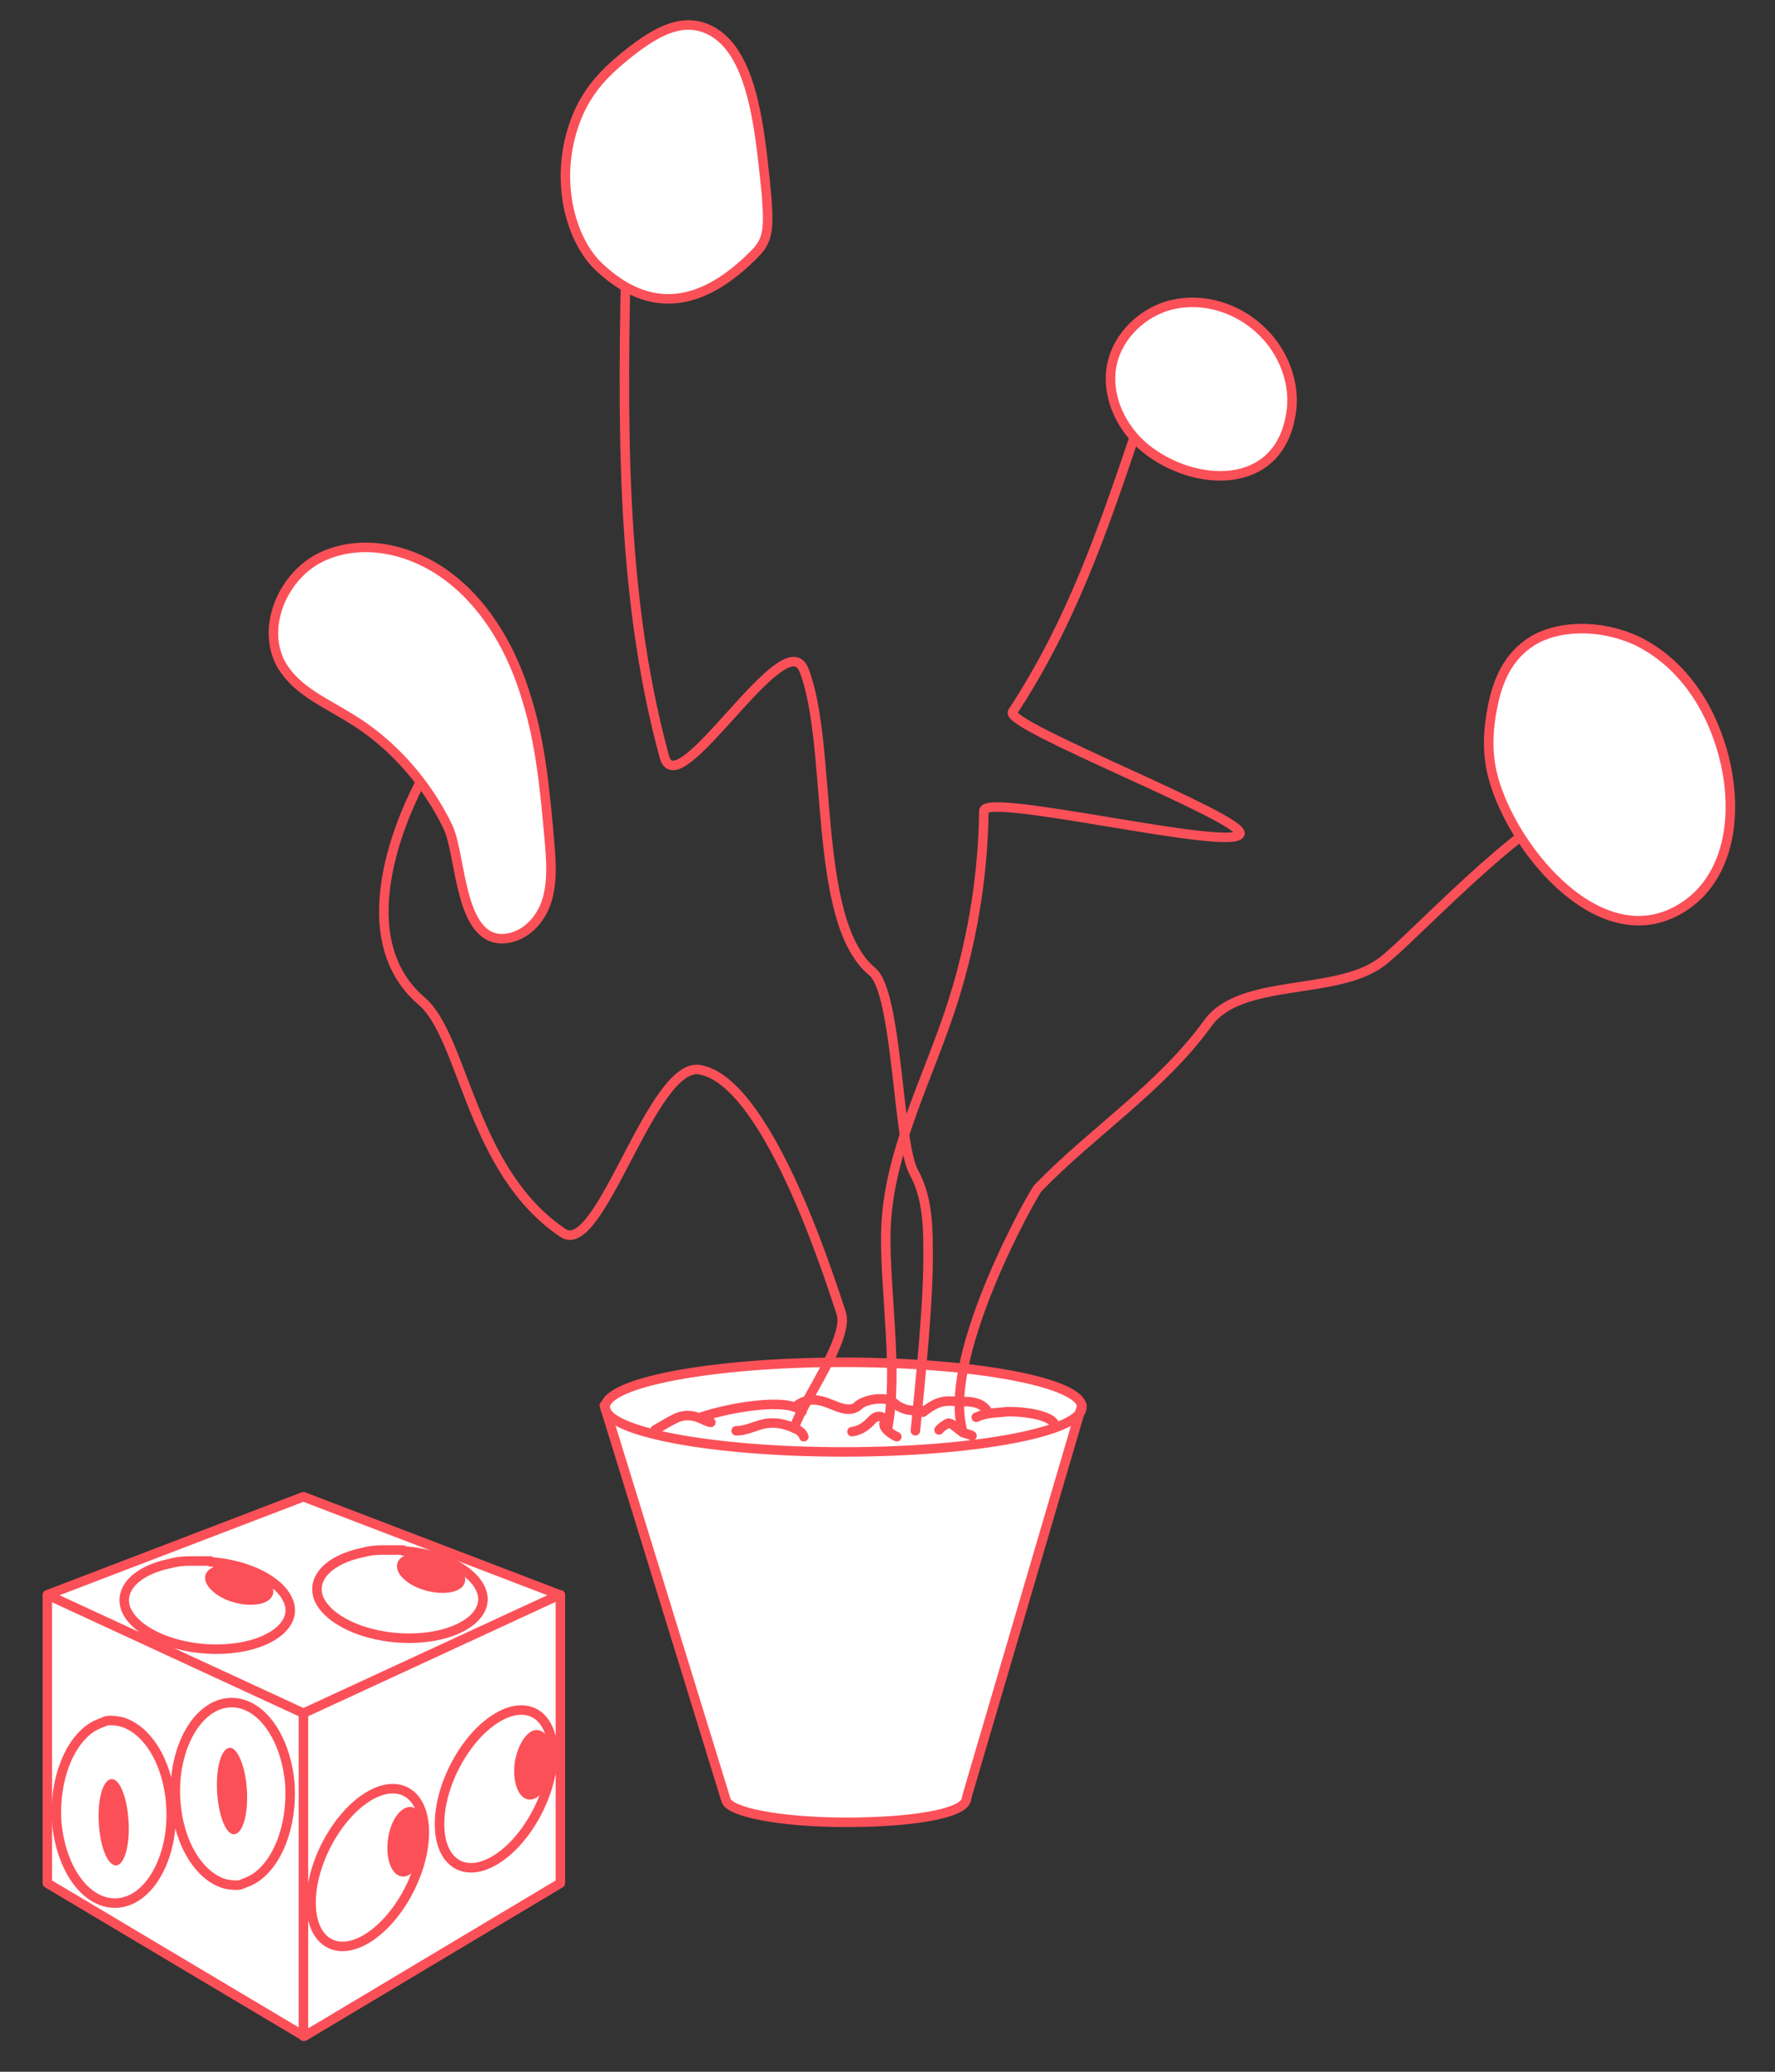 <svg xmlns="http://www.w3.org/2000/svg" xmlns:xlink="http://www.w3.org/1999/xlink" version="1.1" id="Ebene_1" x="0px" y="0px" viewBox="0 0 210 245" style="enable-background:new 0 0 210 245;" xml:space="preserve"><rect x="0" y="0" width="210" height="245" fill="#333333" stroke="none"/> <style type="text/css"> .st0{fill:#FFFFFF;} .st1{fill:none;stroke:#FB5058;stroke-width:1.125;stroke-linecap:round;stroke-linejoin:round;stroke-miterlimit:10;} .st2{fill:#FB5058;} </style> <g> <g> <polygon class="st0" points="5.3,188.8 5.3,222.9 35.9,241 66.6,222.6 66.6,189.6 66.6,188.8 35.9,176.7 "></polygon> <g> <path class="st1" d="M43.5,229.2c-3.7,2.3-6.7,0.4-6.7-4.2c0-4.6,3-10.2,6.7-12.5s6.7-0.4,6.7,4.2S47.2,226.9,43.5,229.2z M58.7,219.9c-3.7,2.3-6.7,0.4-6.7-4.2c0-4.6,3-10.2,6.7-12.5s6.7-0.4,6.7,4.2S62.4,217.6,58.7,219.9z M66.3,222.7L36,240.8 L5.6,222.7 M66.3,188.6v34 M35.9,202.6v38.2 M5.6,188.6v34 M35.9,202.6l-30.3-14L35.9,177l30.3,11.6L35.9,202.6z"></path> <path class="st2" d="M63.7,204.6c1.2,0.2,1.9,2.1,1.6,4.4c-0.3,2.3-1.6,4-2.8,3.8s-1.9-2.1-1.6-4.4 C61.3,206.1,62.5,204.4,63.7,204.6"></path> <path class="st2" d="M48.7,213.7c1.2,0.2,1.9,2.1,1.6,4.4c-0.3,2.3-1.6,4-2.8,3.8s-1.9-2.1-1.6-4.4 C46.2,215.2,47.5,213.5,48.7,213.7"></path> <path class="st1" d="M20.1,184.9c0.7-0.2,1.5-0.3,2.3-0.3s1.7,0,2.5,0 M20.1,184.9c-3.9,0.8-6.1,3-5.2,5.4 c1.2,2.9,6.4,5,11.7,4.7s8.7-2.9,7.5-5.7c-1-2.4-4.8-4.3-9.2-4.6 M42.9,183.6c0.7-0.2,1.5-0.3,2.3-0.3s1.7,0,2.5,0 M42.9,183.6 c-3.9,0.8-6.1,3-5.2,5.4c1.2,2.9,6.4,5,11.7,4.7s8.7-2.9,7.5-5.7c-1-2.4-4.8-4.3-9.2-4.6"></path> <path class="st2" d="M47,184.9c0.3-1.2,2.4-1.6,4.6-1c2.2,0.6,3.7,2,3.4,3.2s-2.4,1.6-4.6,1C48.2,187.5,46.7,186.1,47,184.9"></path> <path class="st2" d="M24.3,186.3c0.3-1.2,2.4-1.6,4.6-1s3.7,2,3.4,3.2s-2.4,1.6-4.6,1S24,187.4,24.3,186.3"></path> <path class="st1" d="M11,204.2c-2.8,1.7-4.6,6.2-4.3,11.2c0.5,5.9,3.8,10.2,7.6,9.6c3.7-0.6,6.4-5.9,5.9-11.8 c-0.4-5-2.9-8.8-5.9-9.6c-0.6-0.1-1.1-0.2-1.7-0.1C12.1,203.7,11.5,203.9,11,204.2"></path> <path class="st2" d="M11.7,215.8c-0.2-2.8,0.4-5.2,1.4-5.4s1.9,2,2.1,4.8s-0.4,5.2-1.4,5.4C12.8,220.7,11.9,218.6,11.7,215.8"></path> <path class="st1" d="M30,222.2c2.8-1.7,4.6-6.2,4.3-11.2c-0.5-5.9-3.8-10.2-7.6-9.6c-3.7,0.6-6.4,5.9-5.9,11.8 c0.4,5,2.9,8.8,5.9,9.6c0.6,0.1,1.1,0.2,1.7,0.1C28.9,222.7,29.5,222.5,30,222.2"></path> <path class="st2" d="M29.2,211.5c0.2,2.8-0.4,5.2-1.4,5.4s-1.9-2-2.1-4.8s0.4-5.2,1.4-5.4C28,206.5,29,208.7,29.2,211.5"></path> </g> </g> <g> <path class="st0" d="M99.8,172c-15.5,0-28-2.3-28-5.1s12.6-5.1,28-5.1c15.5,0,28,2.3,28,5.1S115.2,172,99.8,172"></path> <polygon class="st0" points="71.7,166.9 86,213.2 114.2,213.2 127.8,166.9 "></polygon> <path class="st0" d="M99.8,171.5c-15.5,0-28.1-2.3-28.1-5.1s12.6-5.1,28.1-5.1s28.1,2.3,28.1,5.1S115.3,171.5,99.8,171.5"></path> <path class="st0" d="M128,166.2l-13.5,45.9l-0.2,0.8c-0.5,1.6-6.4,2.6-14.2,2.6s-13.8-1.2-14.2-2.6l-14.4-46.7"></path> <path class="st1" d="M128,166.2l-13.5,45.9l-0.2,0.8c-0.5,1.6-6.4,2.6-14.2,2.6s-13.8-1.2-14.2-2.6l-14.4-46.7"></path> <path class="st1" d="M105,168.9c1.3-6.5-0.3-16.2-0.2-22.9c0.1-9.1,4.6-17.6,7.5-26.2c2.6-7.7,4-15.8,4.1-23.9 c0-2.3,29.5,4.9,30.3,2.7c0.6-1.8-27.9-12.8-26.9-14.4c7-10.7,10.6-21.3,14.7-33.4 M94,168.8c0.9-3,6.6-10.6,5.5-13.6 c-0.7-1.9-8.3-27.2-16.7-28.7c-5.7-1-11.8,22.3-16.2,19.3c-10.9-7.3-11.7-23.1-16.7-27.4c-10.1-8.6,0-26.2,0-26.2 M108.3,169.2 c0.6-6.1,1.6-15.5,1.5-21.6c0-3.1-0.2-6.3-1.7-9c-1.9-3.4-1.9-21.2-4.9-23.7C96,109,98.6,88,95.1,79.2 c-2.3-5.7-14.9,16.2-16.5,10.3c-5.4-19.8-4.9-40.7-4.5-61.3 M113.8,168.9c-2.2-9,8.5-27.9,9-28.4c6.5-6.7,14.6-11.9,20.1-19.5 c3.9-5.4,15.1-3.2,20.5-7.2c3.3-2.4,16.6-16.9,22.8-18.6"></path> <path class="st0" d="M176.5,91.3c-0.6-2.7-0.4-5.3,0.1-7.8c0.6-3,1.8-5.9,4.7-7.7c2.9-1.8,7.9-2.1,12.4,0c3.9,1.9,6.5,5.1,8.1,8.1 c4.3,8.1,4.4,19.6-3.4,23.8C188.8,112.9,178.4,99.7,176.5,91.3"></path> <path class="st1" d="M176.5,91.3c-0.6-2.7-0.4-5.3,0.1-7.8c0.6-3,1.8-5.9,4.7-7.7c2.9-1.8,7.9-2.1,12.4,0c3.9,1.9,6.5,5.1,8.1,8.1 c4.3,8.1,4.4,19.6-3.4,23.8C188.8,112.9,178.4,99.7,176.5,91.3z"></path> <path class="st1" d="M111.1,169.1c0.1-0.2,0.8-0.7,1.1-0.8c0.3,0,0.5,0.2,0.8,0.4s0.6,0.5,0.9,0.7c0.2,0.1,1.1,0.3,1.1,0.4 M100.8,169.3c0.8-0.1,1.5-0.5,2.1-1.1c0.3-0.3,0.6-0.7,1.1-0.7c0.2,0,0.5,0.1,0.6,0.3c0.2,0.3-0.1,0.4,0,0.7c0,0.5,1,1.2,1.5,1.4 M87.1,169.2c1.4,0,2.5-0.8,3.9-0.9c1.1-0.1,2.2,0.2,3.2,0.7c0.3,0.1,0.8,0.5,0.9,0.9 M84.1,168.2c-0.7,0-2.2-1.5-4.3-0.4 c-0.8,0.4-1.6,0.9-2.3,1.3 M94.9,166.9c-1.7-1.7-8.8-0.4-12,0.7 M101.6,166.2c-2,1.7-4.4-2.1-7.3,0 M109.3,166.8 c-1,0-1.9,0.1-2.8-0.4c-0.5-0.2-0.7-0.6-1.2-0.8c-1.1-0.4-3-0.1-3.9,0.7 M116.9,167c-0.9-1.5-2.5-1.2-4.2-1.3 c-1.5-0.1-2.3,0.4-3.5,1.3 M124.7,168.3c-0.8-1.2-4.9-1.5-6.1-1.3c-1.1,0.1-2,0.1-3.1,0.6 M71.6,166.4c0,2.9,12.6,5.3,28.2,5.3 s28.2-2.4,28.2-5.3c0-2.9-12.6-5.3-28.2-5.3C84.2,161.1,71.6,163.5,71.6,166.4z"></path> <path class="st0" d="M41.4,84.9c-2.9-1.8-6.2-3.2-8-6.1c-2.7-4.5,0.1-11,5-13.1s10.7-0.6,14.9,2.7c4.5,3.5,7.4,8.8,9,14.2 C64,88,64.5,93.8,65,99.4c0.2,2.4,0.4,4.8-0.3,7.1c-0.7,2.3-2.6,4.3-5,4.5c-5.4,0.4-5.1-9.8-6.7-13.2 C50.5,92.6,46.4,87.9,41.4,84.9"></path> <path class="st1" d="M41.4,84.9c-2.9-1.8-6.2-3.2-8-6.1c-2.7-4.5,0.1-11,5-13.1s10.7-0.6,14.9,2.7c4.5,3.5,7.4,8.8,9,14.2 C64,88,64.5,93.8,65,99.4c0.2,2.4,0.4,4.8-0.3,7.1c-0.7,2.3-2.6,4.3-5,4.5c-5.4,0.4-5.1-9.8-6.7-13.2 C50.5,92.6,46.4,87.9,41.4,84.9z"></path> <path class="st0" d="M70.8,31.5c-2.1-2-3.8-5.8-3.9-10.2c-0.1-3.6,0.9-7,2.3-9.4C70.6,9.5,72.3,8,74,6.6c2.1-1.7,4.4-3.3,6.7-3.6 c2.3-0.3,4.8,0.8,6.5,3.8c2.3,4,2.9,10.4,3.5,16.4c0.1,1.7,0.3,3.6-0.2,5c-0.3,0.8-0.7,1.3-1.2,1.8C83.2,36.2,77,37.4,70.8,31.5"></path> <path class="st1" d="M70.8,31.5c-2.1-2-3.8-5.8-3.9-10.2c-0.1-3.6,0.9-7,2.3-9.4C70.6,9.5,72.3,8,74,6.6c2.1-1.7,4.4-3.3,6.7-3.6 c2.3-0.3,4.8,0.8,6.5,3.8c2.3,4,2.9,10.4,3.5,16.4c0.1,1.7,0.3,3.6-0.2,5c-0.3,0.8-0.7,1.3-1.2,1.8C83.2,36.2,77,37.4,70.8,31.5z"></path> <path class="st0" d="M135.5,53c-2.8-2.3-4.6-6-4-9.6s3.7-6.6,7.3-7.4c3.6-0.8,7.5,0.4,10.2,2.9c2.8,2.5,4.4,6.5,3.7,10.2 C151.2,58.1,141.3,57.7,135.5,53"></path> <path class="st1" d="M135.5,53c-2.8-2.3-4.6-6-4-9.6s3.7-6.6,7.3-7.4c3.6-0.8,7.5,0.4,10.2,2.9c2.8,2.5,4.4,6.5,3.7,10.2 C151.2,58.1,141.3,57.7,135.5,53z"></path> </g> </g> </svg>